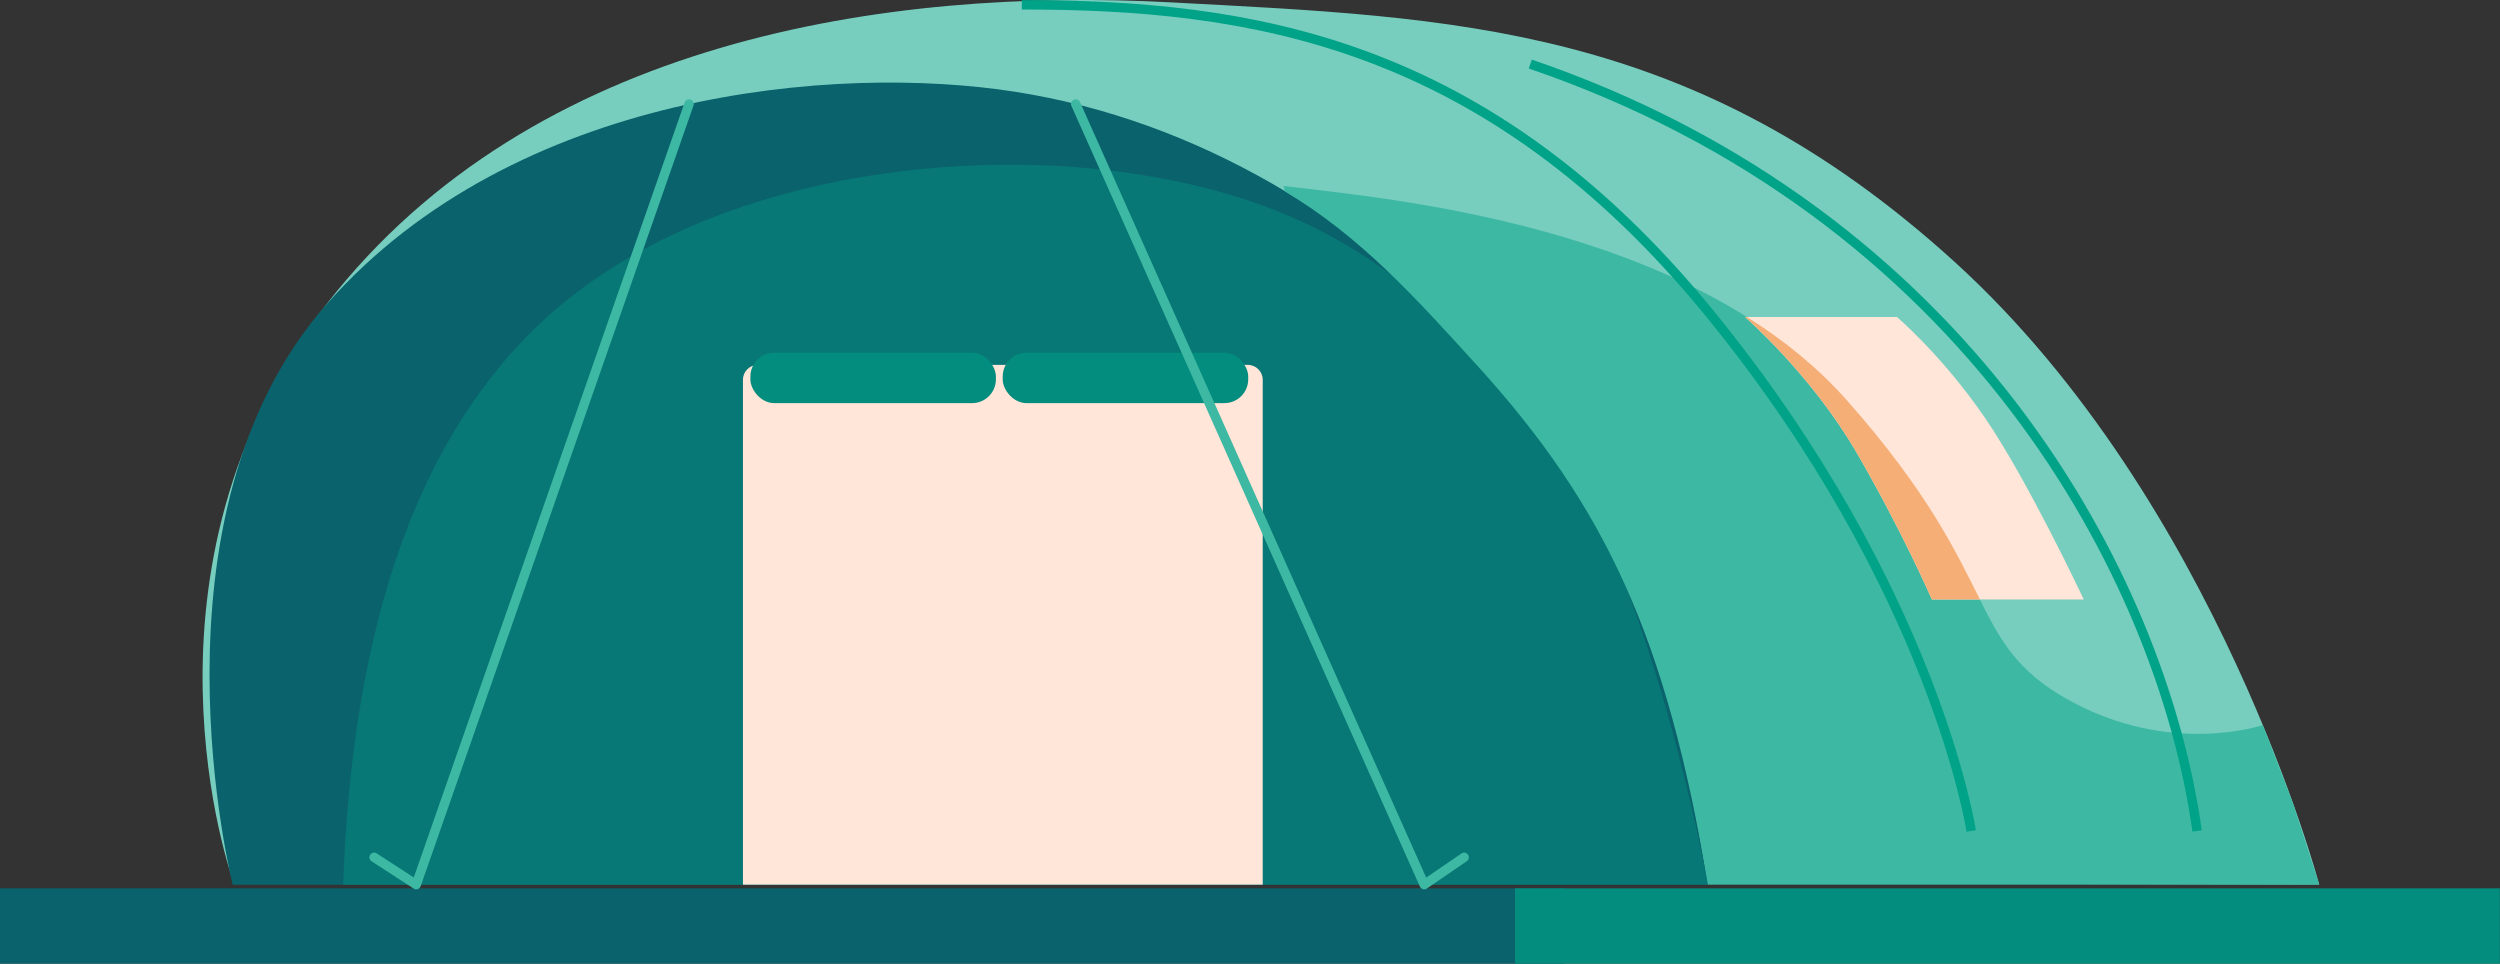 <?xml version="1.0" encoding="UTF-8"?>
<svg xmlns="http://www.w3.org/2000/svg" id="Laag_2" data-name="Laag 2" viewBox="0 0 265.36 102.29">
  <rect x="0" y="0" width="265.36" height="102.29" fill="#333333" stroke="none"/>
  <defs>
    <style>
      .cls-1 {
        fill: #ffe6d9;
      }

      .cls-1, .cls-2, .cls-3, .cls-4, .cls-5, .cls-6, .cls-7 {
        stroke-width: 0px;
      }

      .cls-2 {
        fill: #0a626c;
      }

      .cls-3 {
        fill: #3cb8a3;
      }

      .cls-8 {
        fill-rule: evenodd;
        stroke: #3cb8a3;
        stroke-linecap: round;
        stroke-linejoin: round;
      }

      .cls-8, .cls-9 {
        fill: none;
      }

      .cls-4 {
        fill: #f5af76;
      }

      .cls-9 {
        stroke: #00a387;
        stroke-miterlimit: 10;
      }

      .cls-5 {
        fill: #077875;
      }

      .cls-6 {
        fill: #77cebf;
      }

      .cls-7 {
        fill: #038d7e;
      }
    </style>
  </defs>
  <g id="illustrations">
    <g>
      <path class="cls-6" d="m207.55,27.87C179.68,2.49,154.23,1.86,124.27.25c-29.96-1.6-67.7,3.86-89.55,31.96-21.85,28.1-10.02,61.17-10.02,61.17l221.47.51s-10.76-40.64-38.63-66.03Z"></path>
      <path class="cls-2" d="m181.31,93.9c-4.42-26.32-9.25-40.34-22.99-55.49-13.75-15.15-31.35-25.65-50.51-28.66-19.16-3.02-53.17-.05-73.09,22.48-19.92,22.53-10.02,61.68-10.02,61.68"></path>
      <path class="cls-5" d="m181.31,93.9s-6.72-37.03-19.34-51.24c-12.62-14.2-23.28-21.63-42.44-24.34-19.16-2.71-46.17.76-62.36,16.16-14.02,13.37-19.85,34.45-20.75,59.42"></path>
      <rect class="cls-2" y="94.29" width="166.05" height="8"></rect>
      <path class="cls-3" d="m156.74,38.73c13.73,15.13,20.14,28.91,24.55,55.17h64.88l-2.78-8.63-3.21-8.31s-9.85,3.39-20.75-2.74c-10.9-6.13-6.76-12.92-23.36-31.68-16.6-18.76-48.92-21.47-59.82-22.8,0,0,.04.2.13.57,8.01,4.79,13.83,11.24,20.35,18.42Z"></path>
      <path class="cls-1" d="m80.43,38.73h52.02c.87,0,1.58.71,1.58,1.58v53.59h-55.17v-53.59c0-.87.71-1.58,1.58-1.58Z"></path>
      <rect class="cls-7" x="106.43" y="37.44" width="26.06" height="5.35" rx="2.53" ry="2.53"></rect>
      <rect class="cls-7" x="79.65" y="37.44" width="26.06" height="5.35" rx="2.53" ry="2.53"></rect>
      <rect class="cls-7" x="160.81" y="94.29" width="104.54" height="8"></rect>
      <polyline class="cls-8" points="73.14 11.04 44.18 93.9 39.71 91"></polyline>
      <polyline class="cls-8" points="114.18 11.04 151.17 93.9 155.41 91"></polyline>
      <path class="cls-9" d="m108.46.51c24.03,0,49.33,3.68,73.11,32.88,23.78,29.2,27.66,54.81,27.66,54.81"></path>
      <path class="cls-9" d="m162.43,6.8c46.38,15.83,66.99,54.29,70.78,81.4"></path>
      <path class="cls-1" d="m201.35,33.65h-16.12s7.02,6.09,11.84,14.39c4.82,8.3,7.99,15.59,7.99,15.59h16.12s-5.93-12.63-10.48-19.27c-4.55-6.64-9.35-10.71-9.35-10.71Z"></path>
      <path class="cls-4" d="m197.06,48.03c4.82,8.3,7.99,15.59,7.99,15.59h5.1c-2.44-4.87-5.47-11.37-14.08-21.09-3.09-3.49-6.71-6.42-10.65-8.89h-.2s7.02,6.09,11.84,14.39Z"></path>
    </g>
  </g>
</svg>
